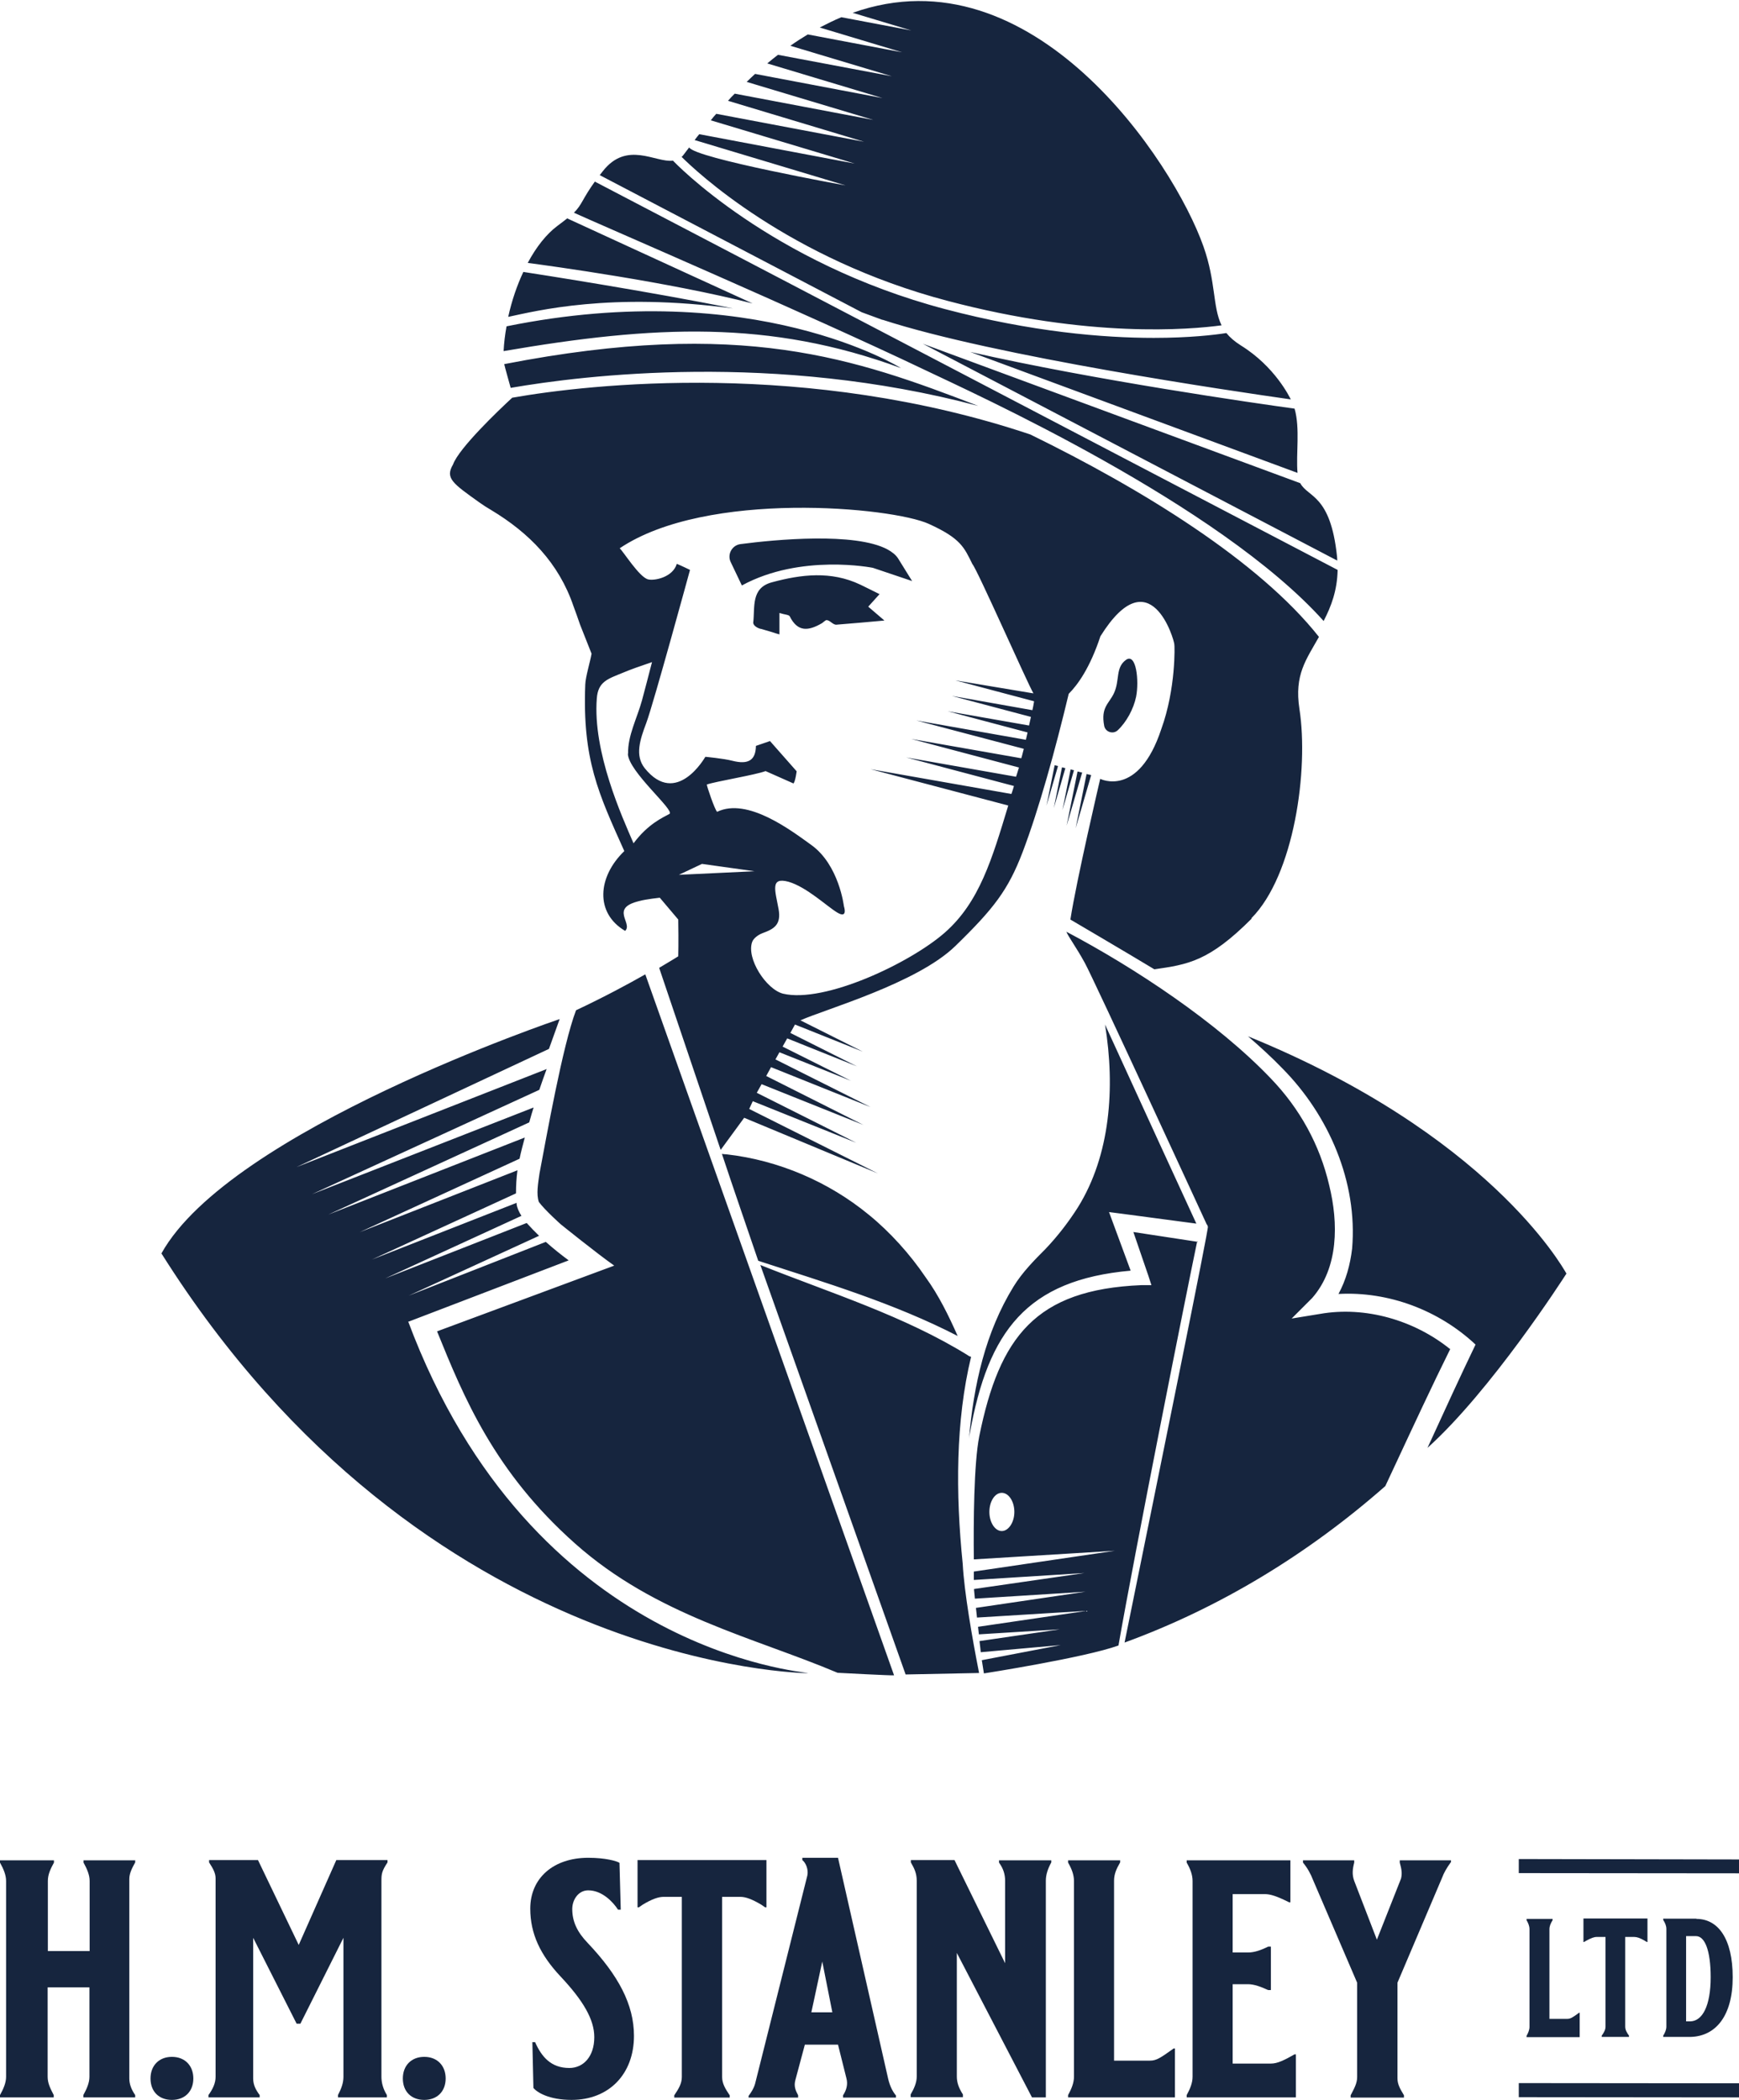 <?xml version="1.0" encoding="UTF-8"?><svg id="Layer_2" xmlns="http://www.w3.org/2000/svg" viewBox="0 0 82.84 100"><defs><style>.cls-1{fill:#16253e;stroke-width:0px;}</style></defs><g id="Layer_1-2"><path class="cls-1" d="m6.44,88.58v.11c-.15.27-.28.52-.28.79v9.5c0,.27.1.53.28.79v.11h-2.47v-.11c.16-.29.29-.58.29-.87v-4.26h-1.99v4.26c0,.31.13.56.29.87v.11H0v-.11c.16-.29.29-.58.29-.87v-9.33c0-.29-.13-.58-.29-.87v-.11h2.57v.11c-.16.29-.29.56-.29.87v3.34h1.99v-3.34c0-.29-.13-.58-.29-.87v-.11h2.47Z"/><path class="cls-1" d="m7.17,98.98c0-.61.4-1.03,1.02-1.03s1.02.42,1.02,1.03-.4,1.02-1.02,1.02-1.02-.4-1.02-1.02"/><path class="cls-1" d="m18.17,89.57v9.33c0,.28.08.58.26.87v.11h-2.33v-.11c.16-.31.26-.57.26-.87v-6.62l-2.05,4.09h-.18l-2.07-4.09v6.7c0,.31.13.55.31.79v.11h-2.44v-.11c.21-.29.34-.57.34-.87v-9.45c0-.23-.1-.44-.31-.76v-.11h2.33l1.94,4.04,1.79-4.04h2.44v.11c-.28.42-.29.57-.29.87"/><path class="cls-1" d="m19.19,98.98c0-.61.4-1.03,1.02-1.03s1.02.42,1.02,1.03-.4,1.02-1.02,1.02-1.02-.4-1.02-1.02"/><path class="cls-1" d="m27.12,98.48c.66,0,1.19-.53,1.19-1.47,0-.84-.53-1.74-1.6-2.88-.97-1.03-1.45-2.04-1.45-3.24,0-1.45,1.1-2.42,2.76-2.42.84,0,1.37.16,1.49.24l.06,2.23h-.13c-.24-.37-.76-.92-1.42-.92-.47,0-.76.45-.76.89,0,.6.24,1.1.73,1.61,1.47,1.55,2.21,2.94,2.21,4.43,0,1.82-1.19,3.05-2.97,3.05-1.08,0-1.65-.36-1.82-.57l-.05-2.18h.13c.31.7.76,1.23,1.63,1.23"/><path class="cls-1" d="m32.12,99.89v-.11c.21-.31.36-.56.36-.87v-8.58h-.86c-.26,0-.57.11-1,.37l-.19.13h-.06v-2.25h6.14v2.25h-.06l-.19-.13c-.44-.26-.74-.37-1-.37h-.86v8.58c0,.31.15.56.36.87v.11h-2.62Z"/><path class="cls-1" d="m38.65,95.83h1l-.48-2.42-.52,2.42Zm1.27-7.36l2.39,10.53c.08.34.21.6.37.79v.1h-2.52v-.11c.16-.24.24-.52.16-.81l-.4-1.6h-1.58l-.45,1.68c-.08.29,0,.49.13.73v.11h-2.36v-.08c.13-.18.24-.34.31-.58l2.49-9.92c.06-.29-.08-.61-.24-.73v-.11h1.71Z"/><path class="cls-1" d="m50.08,88.58v.11c-.16.29-.26.58-.26.87v10.32h-.66l-3.58-6.88v5.89c0,.29.1.56.29.85v.13h-2.49v-.13c.16-.27.29-.56.29-.85v-9.33c0-.34-.11-.58-.28-.87v-.11h2.08l2.41,4.91v-3.92c0-.31-.08-.58-.29-.87v-.11h2.49Z"/><path class="cls-1" d="m53.36,88.58v.11c-.18.31-.29.56-.29.87v8.57h1.71c.31,0,.5-.13,1.13-.58h.06v2.33h-5.09v-.11c.16-.29.28-.58.28-.87v-9.33c0-.29-.11-.58-.28-.87v-.11h2.47Z"/><path class="cls-1" d="m60.27,90.2h-1.55v2.78h.74c.29,0,.61-.11.95-.28h.13v2.07h-.13c-.34-.16-.68-.28-.95-.28h-.74v3.78h1.82c.32,0,.63-.16,1.13-.44h.06v2.05h-5.2v-.11c.16-.29.28-.58.28-.87v-9.33c0-.29-.11-.58-.28-.87v-.11h4.94v2h-.06c-.58-.29-.89-.39-1.15-.39"/><path class="cls-1" d="m64.34,99.89v-.11c.16-.31.31-.56.31-.87v-4.49l-2.1-4.89c-.11-.29-.27-.58-.48-.83v-.11h2.44v.11c-.08.31-.11.57,0,.87l1.08,2.8,1.15-2.91c.06-.24.03-.44-.06-.76v-.11h2.44v.08c-.21.29-.34.52-.42.74l-2.13,5.01v4.55c0,.26.1.47.31.81v.11h-2.52Z"/><path class="cls-1" d="m73.96,91.38v.06c-.09.15-.15.28-.15.43v4.27h.85c.15,0,.25-.06.56-.29h.03v1.16h-2.53v-.06c.08-.14.14-.29.14-.43v-4.65c0-.15-.06-.29-.14-.43v-.06h1.23Z"/><path class="cls-1" d="m76.3,97v-.06c.11-.15.18-.28.18-.43v-4.27h-.42c-.13,0-.28.06-.5.18l-.1.06h-.03v-1.12h3.05v1.12h-.03l-.1-.06c-.22-.13-.37-.18-.5-.18h-.43v4.27c0,.15.07.28.18.43v.06h-1.3Z"/><path class="cls-1" d="m81.49,94.16c0-1.29-.28-1.96-.7-1.96h-.47v4.06h.21c.57-.02.96-.74.96-2.1m-.68-2.78c1.04,0,1.73.95,1.73,2.78s-.8,2.8-1.99,2.84h-1.32v-.06c.09-.14.15-.29.15-.43v-4.65c0-.15-.06-.29-.15-.43v-.06h1.58Z"/><polygon class="cls-1" points="72.35 99.87 82.84 99.88 82.84 99.21 72.35 99.2 72.35 99.87"/><polygon class="cls-1" points="72.35 89.2 82.84 89.21 82.84 88.55 72.35 88.53 72.35 89.2"/><path class="cls-1" d="m27.02,10.4c-.13.1-.28.22-.47.36-.51.38-1,.99-1.41,1.76,1.06.14,6.7.91,10.71,1.93-4.08-1.86-7.91-3.63-8.83-4.05m36.04,19.16c.35-.68.64-1.43.66-2.42L28.34,8.65l.03-.05c-.65.9-.63,1.13-1.03,1.53,1.04.48,11.28,4.89,16.68,7.47,2.34,1.12,14.02,6.38,19.04,11.98m-20.14-12.05s-6.98-4.39-18.79-1.99c-.07.38-.12.78-.14,1.18,7.17-1.23,12.66-1.5,18.93.81m-8-2.84c-3.81-.78-9.58-1.68-9.99-1.74-.3.64-.55,1.36-.72,2.14,1.33-.28,4.87-1.19,10.71-.4m26.89,7.83c-.08-.9.13-2.11-.14-3.06-1.82-.25-9.51-1.35-15.45-2.7l15.59,5.76Zm1.89,4.18c0-.07,0-.14-.01-.21-.31-2.95-1.38-2.79-1.75-3.48l-17.98-6.64,19.75,10.33Zm-21.65-11.47c5.4,1.75,16.7,3.4,19.44,3.79-.06-.11-.75-1.56-2.38-2.57-.3-.19-.52-.38-.69-.59-.57.09-1.76.23-3.46.23-2.4,0-5.81-.28-9.94-1.37-8.33-2.2-12.92-7.02-12.96-7.07h0c-.83.11-2.2-.97-3.35.51-.05.06-.09.12-.14.18l12.48,6.53.98.36Zm-17.72,3.24c3.47-.6,12.56-1.72,22.27.86-5.88-2.26-11.26-4.19-22.58-1.99,0,.04.31,1.14.31,1.14m33.86-2.99c-.43-.89-.26-2.05-.86-3.75-1.43-4.06-8.15-14.17-16.71-11.13l2.79.84-3.33-.63c-.34.14-.68.31-1.03.49l3.92,1.18-4.49-.85c-.28.17-.55.34-.83.54l4.83,1.45-5.42-1.02c-.17.13-.34.27-.51.41l5.49,1.65-6.07-1.15c-.13.12-.27.25-.4.38l6.03,1.81-6.6-1.25c-.11.11-.22.22-.32.34l6.48,1.95-7.04-1.33c-.09.1-.18.2-.26.31l6.86,2.06-7.41-1.4c-.07.09-.15.18-.22.28l7.19,2.16s-7.17-1.29-7.45-1.81c-.1.13-.19.25-.29.38-.02.03-.04.04-.07.07.64.64,5.07,4.86,12.68,6.86,6.73,1.78,11.51,1.37,13.06,1.16m-14.12,45.33c-.73-1.08-1.69-2.15-2.7-2.97-1.92-1.58-4.31-2.6-6.78-2.88-.07,0-.15-.01-.22-.02.57,1.72,1.16,3.41,1.73,5.09,3.23,1.05,6.47,2.02,9.5,3.58-.43-.97-.91-1.95-1.53-2.8m6.11-22.34l.55-1.9-.16-.04-.39,1.94Zm-7.93-12.32c-1.54-.82-5.32-.47-6.99-.25-.41.05-.65.49-.47.86l.53,1.11c2.81-1.53,6.24-.84,6.24-.84l1.87.63-.67-1.08c-.11-.17-.29-.31-.51-.43m-11.53,20.24c-.83.47-1.96,1.08-3.3,1.71-.64,1.68-1.41,6.04-1.74,7.77-.07.49-.16.99-.03,1.36.29.39,1.04,1.06,1.04,1.06,0,0,1.71,1.38,2.55,1.97,0,0-7.47,2.77-8.44,3.13,1.27,3.13,2.72,6.68,6.57,10.1,3.85,3.43,8.54,4.48,12.51,6.16,0,0,2.63.14,2.69.12l-11.85-33.38Zm19.11-8.03l.55-1.89-.16-.04-.39,1.93Zm-7.96-10.08c-.35-.17-.63-.32-.91-.45-1.39-.66-2.81-.49-4.21-.11-1.01.27-.8,1.19-.89,1.93.03.21.37.3.38.29.17.05.34.1.51.15.12.04.24.08.36.11v-1.02c.24.08.45.08.49.16.38.76.89.7,1.53.33.04-.02.17-.15.22-.15.16,0,.28.2.45.22.77-.06,1.54-.13,2.31-.2-.26-.22-.51-.44-.77-.66.18-.2.37-.41.55-.61m27.16,35.96c-1.7-1.37-4.03-2.05-6.19-1.67l-1.35.22.98-.98c1.26-1.44,1.25-3.57.81-5.36-.45-1.94-1.41-3.67-2.79-5.1-2.54-2.66-6.47-5.26-9.73-6.98.09.24.46.72.88,1.49.42.76,5.81,12.46,5.81,12.46h.02s0,.03,0,.03l.03.06c.05.06-2.19,11.05-3.97,19.81,4.52-1.65,8.71-4.19,12.42-7.45.19-.4.36-.77.51-1.09.76-1.63,1.76-3.78,2.59-5.45m-17.33-27.37l-.52,2.58.74-2.53-.22-.05Zm-5.51,27.75s-.09-.02-.13-.06c-3.04-1.89-6.6-2.99-9.9-4.31l6.92,19.5,3.5-.07c-.33-1.67-.71-3.87-.78-5.2-.34-3.35-.34-6.81.4-9.86m3.55-5.14c-.55.55-1.12,1.13-1.53,1.8-1.34,2.18-1.9,4.69-2.12,7.24.01-.08.02-.16.04-.25.87-4.87,2.71-7.31,7.66-7.75-.22-.59-.82-2.22-.82-2.22l-.21-.57.62.08,3.54.47c-.59-1.27-2.71-5.9-4.35-9.48.49,3.02.25,6.22-1.29,8.7-.45.71-.97,1.38-1.54,1.98m1-20.15l.74-2.53-.22-.05-.52,2.58Zm-.2-.74l.55-1.9-.16-.04-.39,1.94Zm-2.29,33.42c0-.5-.27-.91-.6-.91s-.59.41-.59.91.27.91.59.91.6-.41.6-.91m8.71-12.89c-.54,2.58-2.98,14.84-3.75,19.25-1.6.58-6.41,1.33-6.41,1.33,0,0-.08-.49-.1-.63l3.76-.72-3.81.34c0-.05-.03-.25-.06-.53l3.83-.56-3.86.24c-.01-.12-.03-.24-.04-.36l5.18-.76-5.23.32c-.02-.16-.03-.32-.05-.46l5.22-.77-5.27.33c-.02-.23-.04-.4-.04-.42v-.04h0s5.26-.76,5.26-.76l-5.27.33c0-.12,0-.25,0-.4l6.72-.99-6.72.41c-.02-1.74,0-4.57.26-5.87.96-4.72,2.67-6.98,7.72-7.19h.48s-.15-.46-.15-.46l-.71-2.07c.78.12,2.56.39,3.08.47m-37.61,3.8l7.63-2.92c-.38-.28-.74-.57-1.09-.88l-6.53,2.56,6.21-2.85c-.2-.19-.4-.4-.59-.61l-6.74,2.64,6.49-2.98c-.12-.18-.21-.39-.23-.56,0-.02,0-.04,0-.06l-6.89,2.7,6.86-3.15c0-.37.02-.74.07-1.1l-7.52,2.95,7.62-3.5c.07-.34.16-.67.25-1.01l-9.36,3.67,9.57-4.39c.05-.19.19-.66.21-.71l-10.56,4.13,10.83-4.97c.11-.33.23-.66.35-.99l-11.92,4.67,12.03-5.63.51-1.42s-15.71,5.29-18.97,11.16c12.52,19.88,30.81,19.99,30.81,19.99-.21-.09-13.17-.99-19.06-16.76m55.18-2.27c-.23-.4-3.78-6.66-15.17-11.3.57.49,1.13,1,1.65,1.54,2.2,2.23,3.58,5.4,3.31,8.57-.09.76-.29,1.5-.65,2.16,2.38-.13,4.78.77,6.53,2.41-.69,1.43-1.48,3.15-2.29,4.92,3.04-2.74,6.44-8.02,6.62-8.3m-25.38-27.26l-3.73-.99,3.72.62c-.3-.51-2.68-5.91-2.91-6.16,0,0,.39.79,0,0-.39-.79-.55-1.22-2.07-1.91-1.75-.8-10.58-1.63-14.73,1.16.18.16.93,1.37,1.35,1.48.32.08,1.19-.11,1.37-.74.22.09.63.29.63.29,0,0-1.75,6.4-2.08,7.28-.31.82-.55,1.56-.08,2.16,1.52,1.89,2.89-.54,2.89-.54,0,0,.87.08,1.29.19.75.19,1.11-.02,1.12-.71.32-.11.34-.12.67-.23.42.48,1.27,1.44,1.27,1.44,0,0-.06.47-.15.58-.44-.2-.89-.39-1.33-.59-.51.19-2.37.49-2.8.64,0,.08.37,1.18.49,1.3,1.45-.7,3.53.89,4.49,1.58,1.32.95,1.55,2.91,1.55,2.91,0,0,.21.62-.31.31-.49-.29-1.46-1.22-2.33-1.47-.89-.24-.63.42-.47,1.31.13.74-.22.94-.77,1.14-.19.07-.43.24-.49.42-.28.78.66,2.25,1.47,2.46,1.98.47,6.06-1.46,7.71-2.91,1.65-1.45,2.25-3.51,3.02-6.05l-6.56-1.73,6.71,1.18s.07-.19.12-.38l-5.13-1.36,5.23.92s.06-.17.14-.44l-5.13-1.36,5.24.92s.06-.19.12-.45l-5.12-1.35,5.22.92c.03-.12.05-.23.08-.35l-3.81-1.01,3.88.68c.03-.14.06-.28.09-.41l-3.77-1,3.84.68c.03-.14.06-.28.08-.42m-13.32,8.09l-2.5-.35-1.1.52,3.6-.17Zm-6.02-5.6c-.02-.86.43-1.69.66-2.53.15-.55.29-1.1.48-1.83-.59.2-1.04.36-1.37.5-.73.3-1.2.42-1.26,1.23-.2,2.56,1.21,5.65,1.75,6.9.69-.93,1.42-1.24,1.71-1.4.28-.16-1.95-2.01-1.98-2.86m29.72,7.84c-2.04,2.05-3.05,2.19-4.64,2.42-1.29-.78-4-2.37-4-2.37.29-1.88,1.42-6.7,1.42-6.7,0,0,1.82.93,2.91-2.37.7-1.93.64-3.99.62-4.04,0-.18-1.14-4.19-3.52-.38-.5,1.51-1.08,2.31-1.51,2.74-.64,2.67-1.41,5.47-2.2,7.55-.69,1.8-1.37,2.68-3.2,4.46-1.83,1.78-6.2,3.01-7.38,3.54l2.97,1.49-3.23-1.29-.22.4,3.17,1.59-3.32-1.33-.22.39,3.26,1.63-3.41-1.36-.19.34,4.53,2.27-4.74-1.9-.23.42,4.63,2.33-4.85-1.94-.23.41,4.74,2.38-4.93-1.98-.17.37,6.13,3.07-6.37-2.65-1.12,1.53-2.93-8.67c.58-.34.91-.55.91-.55,0,0,.02-.63,0-1.75-.28-.33-.88-1.04-.88-1.04,0,0-.66.07-.98.16-1.42.34-.29,1.05-.67,1.42-1.45-.85-1.31-2.58-.04-3.8-1.23-2.74-2-4.36-1.86-7.93.01-.36.24-1.11.3-1.47l-.55-1.39c-.1-.29-.2-.58-.31-.87-.7-2.06-2.11-3.49-3.92-4.58-.19-.11-.38-.23-.56-.36-1.29-.92-1.64-1.16-1.26-1.81.28-.78,2.19-2.6,2.82-3.18,3.68-.65,14.04-1.81,24.68,1.75,5.3,2.59,10.89,6.02,13.75,9.64-.61,1.09-1.18,1.8-.93,3.43.45,2.89-.25,7.92-2.29,9.97m-7.01-9.16c-.17-.9.23-1.05.47-1.57.28-.62.06-1.2.56-1.57.5-.37.64,1,.49,1.75-.12.58-.46,1.21-.88,1.6-.22.2-.58.08-.64-.21"/></g></svg>